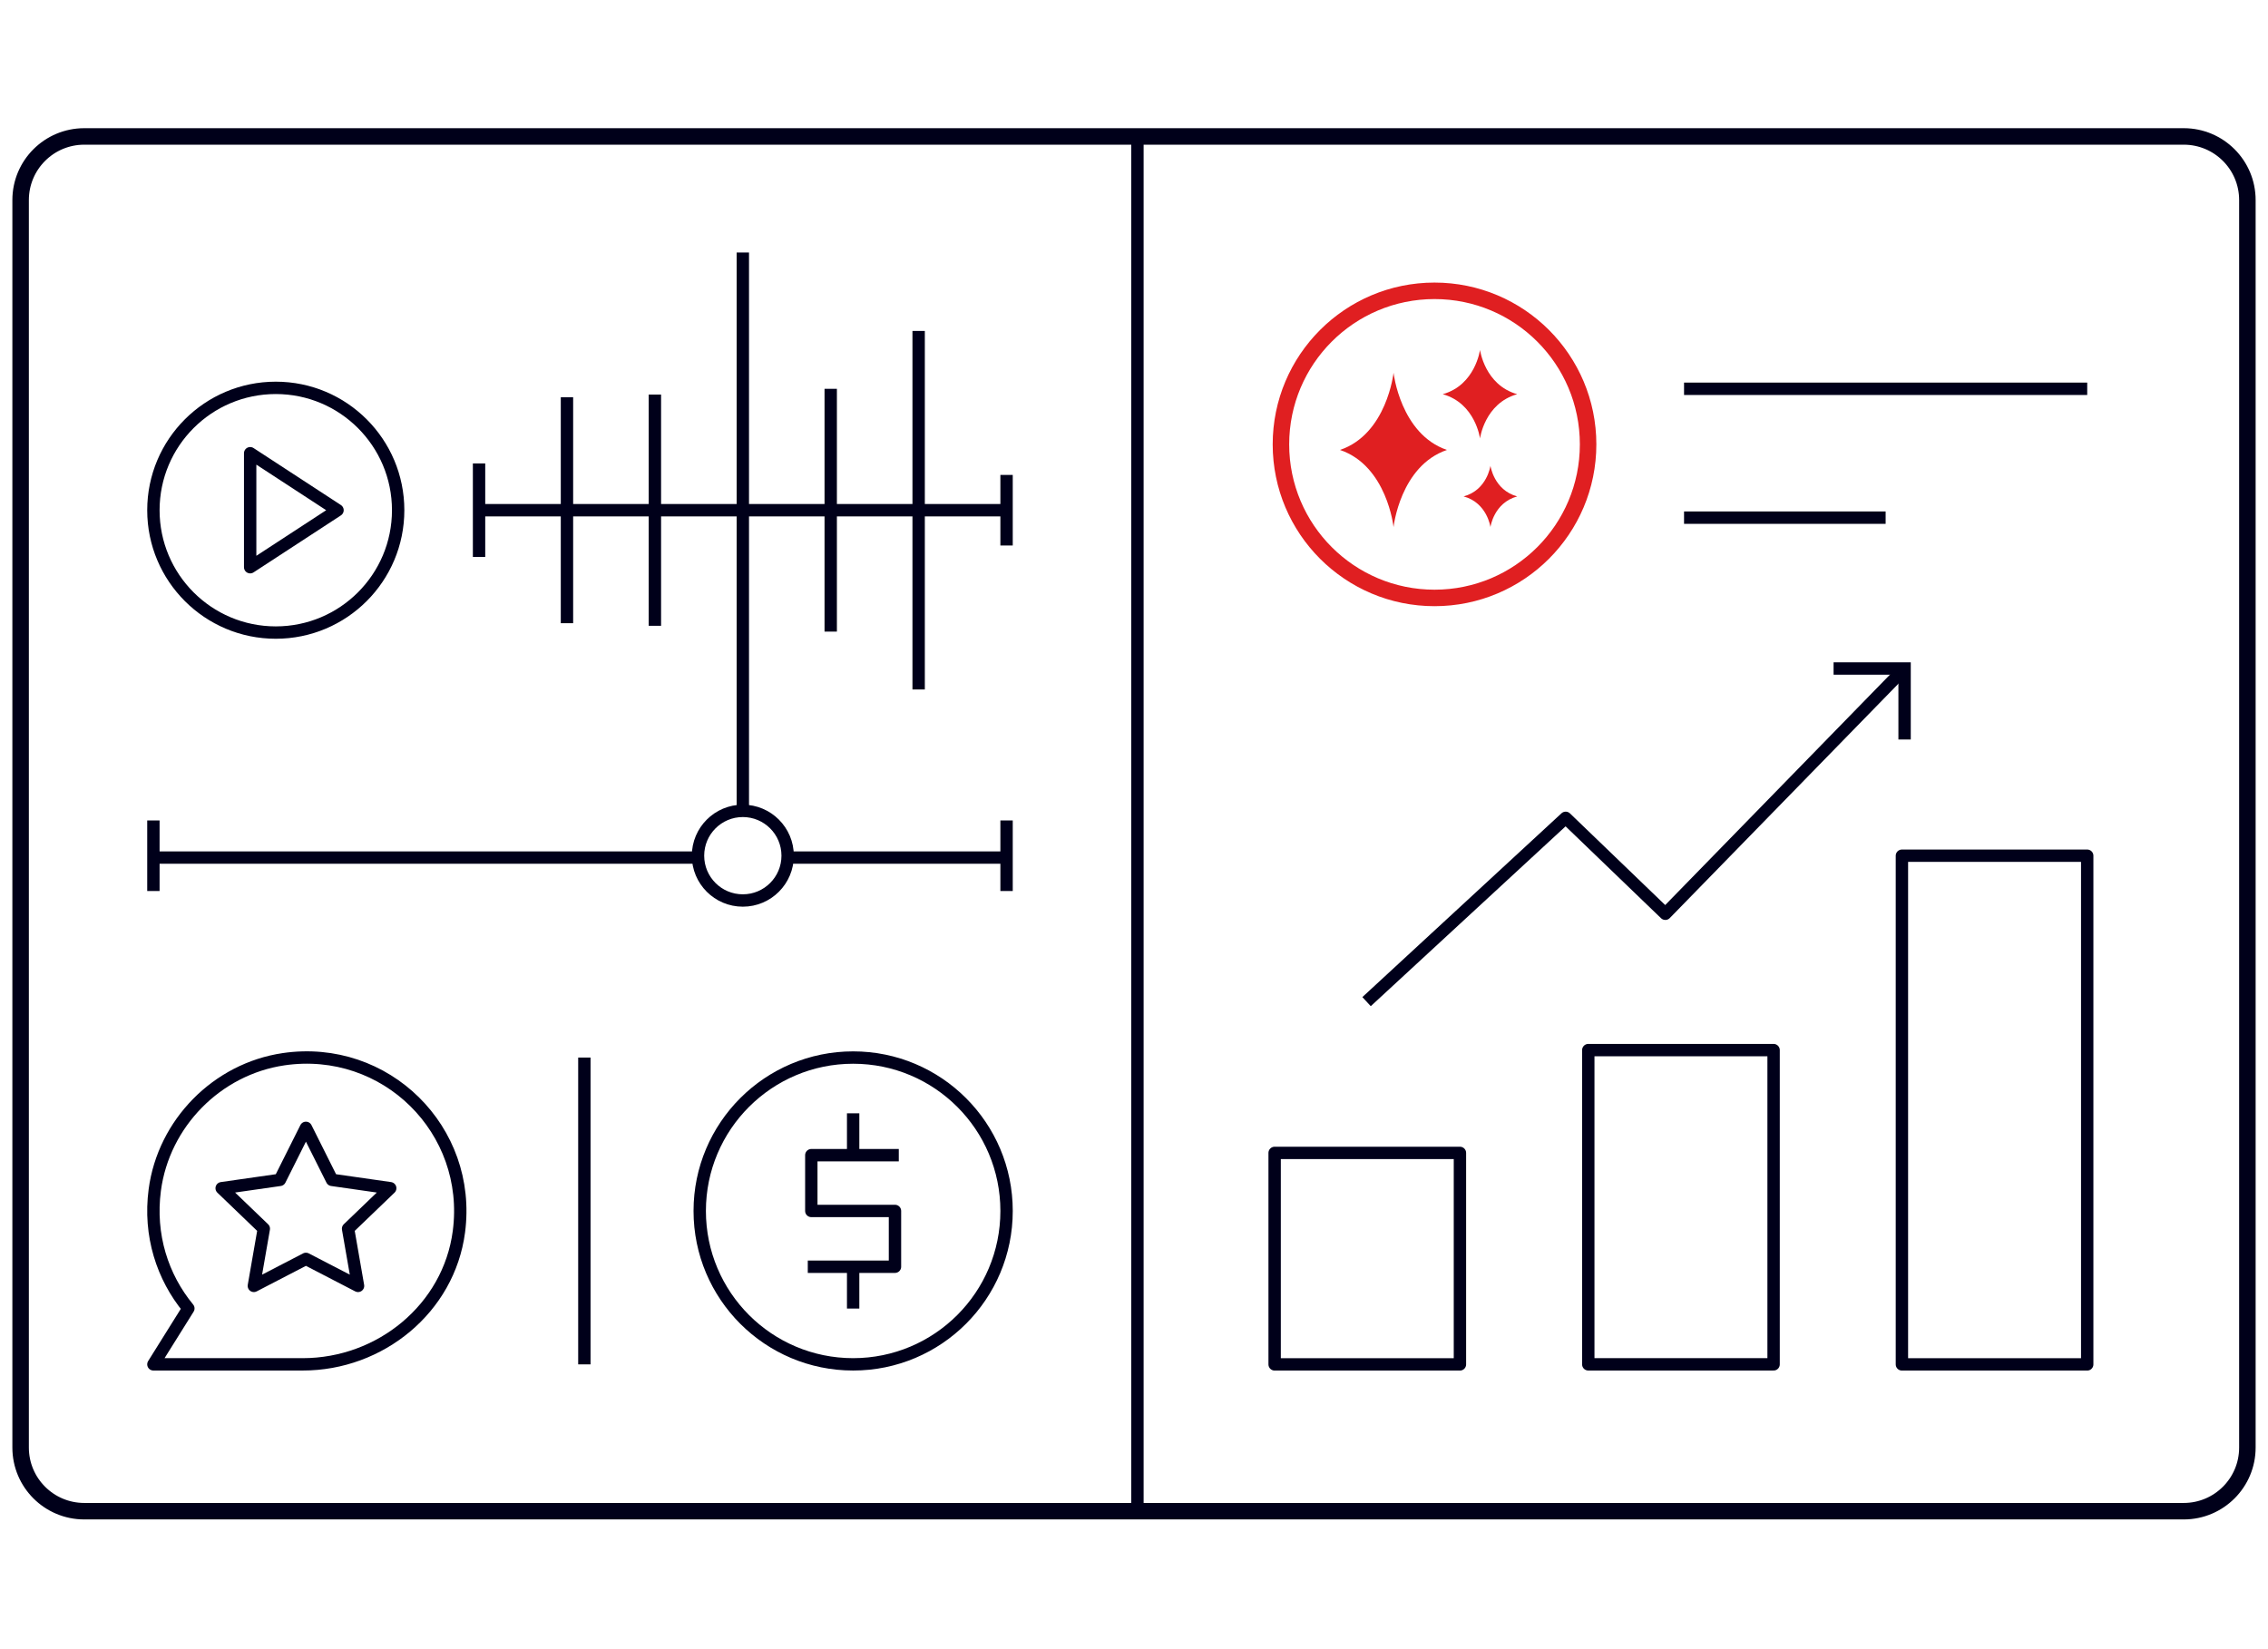 <svg width="550" height="400" viewBox="0 0 550 400" fill="none" xmlns="http://www.w3.org/2000/svg">
<path d="M529.571 33.093H20.429C11.908 33.093 5 40 5 48.521V351.106C5 359.627 11.908 366.535 20.429 366.535H529.571C538.092 366.535 545 359.627 545 351.106V48.521C545 40 538.092 33.093 529.571 33.093Z" stroke="#00001A" stroke-width="4" stroke-linejoin="round"/>
<path d="M461.87 162.145L403.851 221.63L379.682 198.364L331.398 242.944" stroke="#00001A" stroke-width="3" stroke-linejoin="round"/>
<path d="M461.871 179.363V162.145H444.652" stroke="#00001A" stroke-width="3" stroke-miterlimit="10"/>
<path d="M275.834 366.635V33" stroke="#00001A" stroke-width="3" stroke-linejoin="round"/>
<path d="M81.849 123.751L60.666 137.575V123.751V109.927L81.849 123.751Z" stroke="#00001A" stroke-width="3" stroke-linejoin="round"/>
<path d="M66.878 153.428C83.268 153.428 96.555 140.141 96.555 123.751C96.555 107.361 83.268 94.074 66.878 94.074C50.488 94.074 37.201 107.361 37.201 123.751C37.201 140.141 50.488 153.428 66.878 153.428Z" stroke="#00001A" stroke-width="3" stroke-linejoin="round"/>
<path d="M116.172 135.083V112.411" stroke="#00001A" stroke-width="3" stroke-linejoin="round"/>
<path d="M137.492 151.152V96.35" stroke="#00001A" stroke-width="3" stroke-linejoin="round"/>
<path d="M158.814 151.792V95.702" stroke="#00001A" stroke-width="3" stroke-linejoin="round"/>
<path d="M180.139 196.674V61.242" stroke="#00001A" stroke-width="3" stroke-linejoin="round"/>
<path d="M201.453 153.197V94.314" stroke="#00001A" stroke-width="3" stroke-linejoin="round"/>
<path d="M222.775 167.236V80.265" stroke="#00001A" stroke-width="3" stroke-linejoin="round"/>
<path d="M141.711 330.918V256.499" stroke="#00001A" stroke-width="3" stroke-linejoin="round"/>
<path d="M244.096 132.306V115.196" stroke="#00001A" stroke-width="3" stroke-linejoin="round"/>
<path d="M244.096 216.106V198.996" stroke="#00001A" stroke-width="3" stroke-linejoin="round"/>
<path d="M37.201 216.106V198.996" stroke="#00001A" stroke-width="3" stroke-linejoin="round"/>
<path d="M244.096 123.751H116.162" stroke="#00001A" stroke-width="3" stroke-linejoin="round"/>
<path d="M169 208H37" stroke="#00001A" stroke-width="3" stroke-linejoin="round"/>
<path d="M244 208H191" stroke="#00001A" stroke-width="3" stroke-linejoin="round"/>
<path d="M217.961 280.181H196.747V293.712H217.035V307.243H195.891" stroke="#00001A" stroke-width="3" stroke-linejoin="round"/>
<path d="M206.891 280.181V270.029" stroke="#00001A" stroke-width="3" stroke-linejoin="round"/>
<path d="M206.891 317.387V307.243" stroke="#00001A" stroke-width="3" stroke-linejoin="round"/>
<path d="M206.892 330.918C227.44 330.918 244.098 314.26 244.098 293.712C244.098 273.164 227.44 256.506 206.892 256.506C186.343 256.506 169.686 273.164 169.686 293.712C169.686 314.26 186.343 330.918 206.892 330.918Z" stroke="#00001A" stroke-width="3" stroke-linejoin="round"/>
<path d="M180.139 218.413C186.142 218.413 191.008 213.546 191.008 207.543C191.008 201.54 186.142 196.674 180.139 196.674C174.136 196.674 169.27 201.54 169.27 207.543C169.27 213.546 174.136 218.413 180.139 218.413Z" stroke="#00001A" stroke-width="3" stroke-linejoin="round"/>
<path d="M37.532 288.651C36.09 299.582 39.399 309.742 45.678 317.356L37.2 330.918H73.419C92.219 330.918 108.843 317.379 111.289 298.742C114.529 274.056 93.538 253.289 68.79 256.907C52.621 259.275 39.669 272.444 37.532 288.644V288.651Z" stroke="#00001A" stroke-width="3" stroke-linejoin="round"/>
<path d="M74.189 273.555L80.507 286.175L94.632 288.196L84.41 298.017L86.825 311.887L74.189 305.338L61.561 311.887L63.975 298.017L53.754 288.196L67.871 286.175L74.189 273.555Z" stroke="#00001A" stroke-width="3" stroke-linejoin="round"/>
<path d="M461.222 330.926H506.158V207.551H461.222V330.926Z" stroke="#00001A" stroke-width="3" stroke-linejoin="round"/>
<path d="M309.105 330.926H354.041V279.633H309.105V330.926Z" stroke="#00001A" stroke-width="3" stroke-linejoin="round"/>
<path d="M430.104 254.701H385.168V330.918H430.104V254.701Z" stroke="#00001A" stroke-width="3" stroke-linejoin="round"/>
<path d="M408.389 94.298H506.16" stroke="#00001A" stroke-width="3" stroke-linejoin="round"/>
<path d="M408.389 125.556H457.274" stroke="#00001A" stroke-width="3" stroke-linejoin="round"/>
<path d="M324.957 109.132C336.366 113.005 337.94 127.839 337.94 127.847C337.94 127.847 339.537 113.013 350.892 109.132C339.606 105.283 337.94 90.41 337.94 90.41C337.94 90.41 336.336 105.275 324.957 109.132Z" fill="#E01F21"/>
<path d="M349.867 95.609C357.813 97.831 358.908 106.348 358.908 106.348C358.908 106.348 360.019 97.831 367.926 95.609C360.065 93.403 358.908 84.863 358.908 84.863C358.908 84.863 357.79 93.395 349.867 95.609Z" fill="#E01F21"/>
<path d="M354.928 120.403C360.644 121.946 361.439 127.839 361.439 127.839C361.439 127.839 362.241 121.946 367.934 120.403C362.272 118.875 361.439 112.966 361.439 112.966C361.439 112.966 360.636 118.875 354.928 120.403Z" fill="#E01F21"/>
<path d="M347.877 145.027C368.447 145.027 385.122 128.352 385.122 107.782C385.122 87.213 368.447 70.538 347.877 70.538C327.308 70.538 310.633 87.213 310.633 107.782C310.633 128.352 327.308 145.027 347.877 145.027Z" stroke="#E01F21" stroke-width="4" stroke-linejoin="round"/>
</svg>
